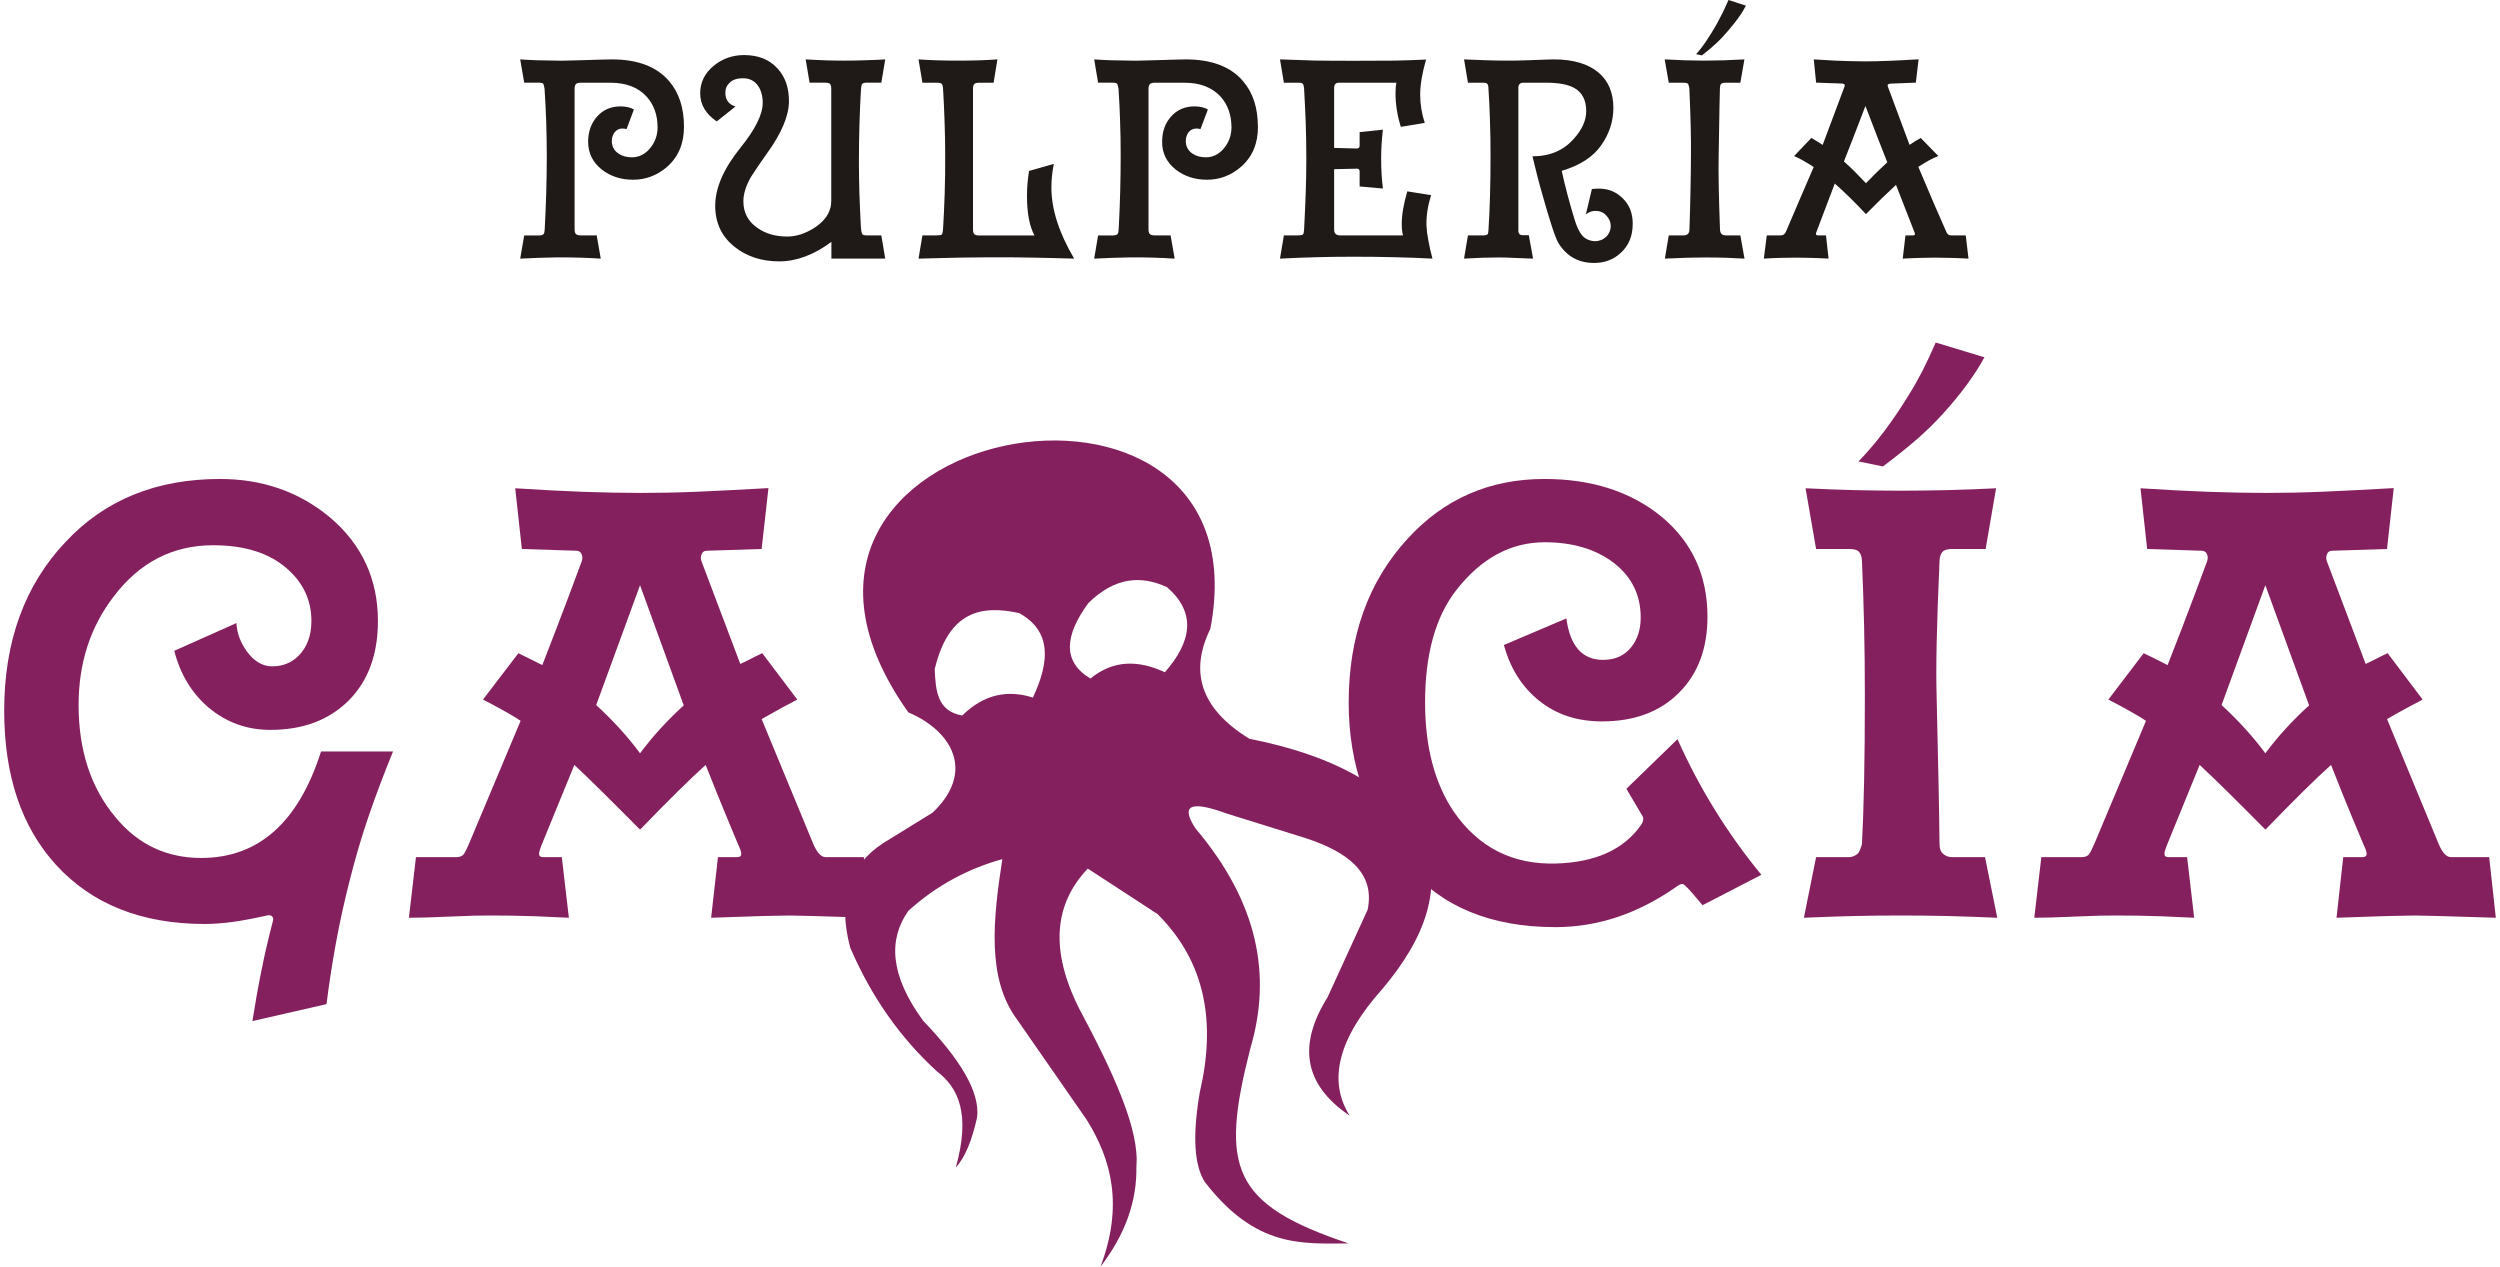 <?xml version="1.0" encoding="UTF-8"?>
<!DOCTYPE svg PUBLIC "-//W3C//DTD SVG 1.1//EN" "http://www.w3.org/Graphics/SVG/1.1/DTD/svg11.dtd">
<!-- Creator: CorelDRAW X8 -->
<svg xmlns="http://www.w3.org/2000/svg" xml:space="preserve" width="300px" height="152px" version="1.1" style="shape-rendering:geometricPrecision; text-rendering:geometricPrecision; image-rendering:optimizeQuality; fill-rule:evenodd; clip-rule:evenodd"
viewBox="0 0 30000 15251"
 xmlns:xlink="http://www.w3.org/1999/xlink">
 <defs>
  <style type="text/css">
   <![CDATA[
    .fil1 {fill:#85205E}
    .fil2 {fill:#1F1A17;fill-rule:nonzero}
    .fil0 {fill:#85205E;fill-rule:nonzero}
   ]]>
  </style>
 </defs>
 <g id="Capa_x0020_1">
  <g id="_161701000">
   <g>
    <path id="_162458448" class="fil0" d="M4682 9048c-108,263 -206,523 -295,782 -89,259 -166,526 -235,802 -61,242 -114,483 -158,724 -44,241 -82,486 -113,734l-892 204c31,-199 66,-397 106,-595 39,-199 86,-401 140,-607 7,-23 5,-42 -8,-57 -14,-16 -35,-19 -65,-12 -140,32 -272,57 -393,75 -123,17 -240,27 -352,27 -764,0 -1362,-239 -1795,-714 -415,-457 -622,-1075 -622,-1855 0,-833 247,-1512 741,-2033 471,-504 1090,-756 1858,-756 511,0 951,154 1322,461 386,327 579,744 579,1249 0,403 -118,722 -351,956 -237,237 -552,355 -945,355 -282,0 -530,-90 -745,-270 -204,-176 -340,-403 -411,-682l748 -334c7,123 49,235 126,341 87,120 189,180 306,180 127,0 232,-43 316,-127 103,-103 155,-243 155,-419 0,-252 -100,-464 -299,-635 -213,-185 -508,-277 -884,-277 -486,0 -884,205 -1195,614 -284,368 -425,804 -425,1310 0,548 148,999 446,1353 269,326 612,488 1030,488 690,0 1171,-427 1443,-1282l867 0 0 0 0 0z"/>
    <path id="_161700280" class="fil0" d="M10430 11050c-302,-9 -533,-16 -694,-21 -159,-4 -253,-6 -278,-6 -56,0 -163,2 -319,6 -155,5 -364,12 -627,21l82 -730 231 0c35,0 52,-14 49,-43 0,-23 -12,-58 -35,-104 -32,-78 -81,-196 -147,-354 -66,-158 -148,-361 -246,-609 -181,162 -444,421 -790,779 -343,-346 -606,-607 -791,-779l-394 963c-20,52 -31,88 -31,104 0,29 16,43 46,43l228 0 85 730c-40,-2 -94,-5 -161,-7 -66,-2 -146,-6 -240,-11 -201,-7 -381,-9 -537,-9 -54,0 -122,1 -204,2 -83,3 -180,6 -292,11 -112,5 -209,8 -289,11 -82,2 -149,3 -203,3l85 -730 488 0c37,0 65,-11 83,-30 17,-20 40,-65 68,-132l621 -1479c-44,-30 -104,-66 -178,-108 -76,-43 -167,-93 -275,-148l426 -558c68,32 164,80 288,143 39,-100 99,-254 177,-458 79,-205 178,-468 297,-789 11,-33 11,-62 0,-87 -11,-29 -34,-43 -67,-43l-653 -21 -80 -731c302,19 576,34 824,43 249,8 476,13 683,13 210,0 442,-4 695,-15 253,-11 535,-25 847,-43l-82 733 -657 21c-35,0 -56,14 -66,43 -12,25 -12,54 0,87l466 1233c27,-12 62,-29 105,-50 43,-23 96,-50 159,-80l422 559c-49,25 -110,58 -181,96 -72,39 -154,85 -248,139l622 1504c45,105 94,158 148,158l460 0 81 730 0 0 -1 0zm-2248 -2557l-526 -1447 -528 1443c207,190 383,384 528,581 150,-202 325,-394 526,-577l0 0z"/>
    <path id="_161699008" class="fil0" d="M20449 10899c-47,-56 -86,-102 -116,-136 -30,-36 -52,-59 -64,-71 -32,-33 -54,-49 -62,-49 -20,0 -48,14 -85,42 -460,319 -940,478 -1444,478 -777,0 -1372,-245 -1784,-735 -471,-556 -706,-1212 -706,-1966 0,-801 236,-1460 709,-1975 438,-480 987,-720 1648,-720 566,0 1035,150 1405,450 372,307 558,710 558,1209 0,381 -114,687 -344,916 -230,230 -539,344 -927,344 -295,0 -546,-82 -752,-246 -209,-166 -351,-391 -428,-674l752 -320c44,332 191,499 442,499 148,0 262,-53 344,-159 72,-93 109,-209 109,-351 0,-271 -108,-490 -323,-657 -216,-165 -493,-249 -833,-249 -410,0 -765,193 -1064,576 -251,322 -376,773 -376,1353 0,533 114,971 345,1314 299,433 711,641 1236,625 472,-15 813,-169 1019,-464 18,-25 27,-52 27,-77 0,-14 -8,-32 -25,-56 -18,-33 -43,-75 -73,-125 -30,-50 -66,-109 -105,-178l615 -597c266,595 604,1139 1010,1633l-708 366 0 0 0 0z"/>
    <path id="_161697880" class="fil0" d="M23997 11050c-213,-9 -414,-16 -604,-21 -189,-4 -375,-6 -559,-6 -182,0 -369,2 -560,6 -190,5 -393,12 -605,21l147 -730 394 0c39,0 75,-14 109,-43 13,-11 30,-49 49,-112 11,-213 20,-466 26,-759 6,-292 9,-635 9,-1029 0,-293 -3,-572 -9,-840 -6,-266 -15,-527 -26,-783 -2,-51 -14,-88 -36,-110 -20,-23 -60,-34 -119,-34l-397 0 -127 -731c199,10 392,17 581,22 187,4 375,7 564,7 191,0 379,-3 568,-7 189,-5 382,-12 581,-22l-126 731 -404 0c-56,0 -95,12 -116,35 -21,24 -33,60 -35,109 -17,382 -28,705 -34,971 -6,267 -6,484 -1,652 9,400 17,748 23,1040 6,293 10,542 12,748 0,52 14,90 44,116 29,26 65,39 107,39l397 0 147 730 0 0 0 0zm-154 -6748c-121,221 -288,446 -499,679 -101,111 -211,219 -331,322 -121,104 -252,208 -392,313l-295 -60c206,-211 409,-478 608,-804 59,-94 114,-192 167,-295 52,-103 104,-215 155,-333l587 178 0 0z"/>
    <path id="_161701576" class="fil0" d="M30000 11050c-302,-9 -534,-16 -694,-21 -160,-4 -253,-6 -278,-6 -57,0 -163,2 -319,6 -155,5 -365,12 -627,21l81 -730 232 0c34,0 51,-14 49,-43 0,-23 -12,-58 -35,-104 -32,-78 -82,-196 -148,-354 -66,-158 -147,-361 -245,-609 -181,162 -444,421 -790,779 -343,-346 -606,-607 -792,-779l-393 963c-21,52 -31,88 -31,104 0,29 15,43 45,43l228 0 85 730c-39,-2 -93,-5 -160,-7 -66,-2 -147,-6 -240,-11 -202,-7 -382,-9 -537,-9 -54,0 -123,1 -204,2 -83,3 -180,6 -293,11 -111,5 -208,8 -289,11 -81,2 -148,3 -202,3l85 -730 488 0c37,0 65,-11 82,-30 17,-20 40,-65 69,-132l621 -1479c-44,-30 -104,-66 -179,-108 -75,-43 -166,-93 -274,-148l425 -558c69,32 165,80 288,143 40,-100 100,-254 178,-458 79,-205 177,-468 297,-789 11,-33 11,-62 0,-87 -12,-29 -35,-43 -67,-43l-654 -21 -80 -731c302,19 577,34 825,43 248,8 476,13 682,13 210,0 443,-4 696,-15 253,-11 534,-25 846,-43l-81 733 -657 21c-35,0 -57,14 -66,43 -12,25 -12,54 0,87l466 1233c26,-12 61,-29 104,-50 44,-23 96,-50 160,-80l422 559c-49,25 -110,58 -181,96 -72,39 -155,85 -248,139l622 1504c44,105 94,158 147,158l461 0 80 730 0 0 0 0zm-2248 -2557l-527 -1447 -527 1443c206,190 382,384 527,581 150,-202 325,-394 527,-577l0 0z"/>
    <path id="_161701624" class="fil1" d="M10886 8577c-2479,-3497 4355,-4728 3636,-1004 -247,505 -130,952 470,1322 1090,214 1712,624 2072,1144 285,641 42,1260 -470,1868 -530,593 -661,1102 -394,1526 -561,-379 -621,-859 -267,-1424 161,-352 322,-703 483,-1055 93,-441 -233,-695 -750,-864 -314,-98 -627,-195 -941,-293 -386,-141 -588,-139 -381,178 761,899 917,1779 661,2644 -368,1437 -230,1879 1182,2352 -560,3 -1117,55 -1729,-737 -131,-200 -152,-560 -63,-1081 196,-835 75,-1567 -509,-2148 -279,-182 -559,-365 -839,-547 -403,424 -461,979 -101,1691 401,751 726,1449 686,1894 9,419 -135,822 -432,1208 278,-737 133,-1286 -165,-1767 -280,-403 -560,-806 -839,-1208 -366,-491 -291,-1202 -178,-1932 -401,112 -782,307 -1132,623 -242,345 -223,773 178,1322 431,451 692,854 649,1169 -61,271 -143,479 -255,598 179,-641 34,-958 -228,-1157 -441,-403 -789,-898 -1043,-1488 -157,-585 -8,-994 394,-1258 199,-123 399,-246 598,-369 512,-487 243,-978 -293,-1207l0 0 0 0zm649 38c266,-261 552,-311 851,-216 205,-436 224,-802 -165,-1017 -456,-100 -849,-25 -1017,674 10,257 30,507 331,559l0 0 0 0zm1544 -445c272,-224 574,-226 896,-76 327,-373 378,-718 26,-1024 -316,-147 -632,-119 -947,191 -286,390 -316,705 25,909l0 0 0 0z"/>
   </g>
   <path id="_161701264" class="fil2" d="M8185 1527c0,202 -68,363 -204,482 -119,103 -256,155 -409,155 -147,0 -272,-41 -376,-122 -111,-88 -166,-201 -165,-339 1,-120 37,-219 106,-298 73,-83 168,-124 284,-124 66,0 120,13 161,37l-88 236c-12,-2 -22,-3 -29,-5 -8,-2 -14,-2 -19,-2 -42,0 -75,17 -100,51 -20,30 -30,63 -30,98 0,65 26,116 79,152 43,30 97,46 163,46 84,0 157,-36 218,-108 61,-74 91,-158 91,-253 0,-148 -44,-272 -132,-370 -102,-111 -247,-167 -435,-167l-355 0c-29,0 -48,5 -60,15 -11,11 -17,30 -17,58l0 1691c0,27 5,46 15,57 10,11 29,17 58,17l193 0 49 280c-171,-11 -348,-16 -531,-15 -152,3 -297,7 -439,15l48 -279 172 0c33,0 54,-6 63,-19 7,-10 11,-29 12,-56 16,-297 25,-592 25,-885 0,-143 -3,-281 -7,-412 -5,-133 -11,-264 -20,-396 -2,-14 -7,-33 -14,-57 -9,-10 -29,-15 -62,-15l-169 0 -48 -280c119,9 265,14 440,15 39,1 86,1 141,-1 55,-2 118,-3 190,-5 76,-3 141,-4 196,-6 55,-2 100,-3 135,-3 313,0 543,88 692,263 118,138 178,321 178,549l0 0 0 0z"/>
   <path id="_1617012641" class="fil2" d="M10608 3114l-648 0 0 -202c-210,156 -419,235 -628,235 -213,0 -392,-59 -538,-175 -155,-124 -233,-288 -233,-494 0,-214 101,-447 302,-697 180,-223 270,-403 270,-542 0,-83 -19,-151 -55,-204 -43,-62 -104,-93 -183,-93 -69,0 -121,17 -157,51 -37,33 -55,74 -55,123 0,85 40,140 121,167l-225 179c-133,-91 -199,-203 -199,-339 0,-131 55,-243 165,-333 104,-84 225,-127 363,-127 169,0 302,52 399,157 95,101 142,233 142,397 0,177 -90,390 -271,639 -49,68 -88,126 -119,172 -31,46 -54,81 -70,106 -59,106 -89,202 -89,289 0,136 56,243 169,321 99,70 219,104 360,104 101,0 206,-32 312,-96 111,-69 180,-151 205,-244 8,-24 12,-54 12,-88l0 -1353c0,-29 -6,-48 -16,-58 -11,-9 -33,-14 -68,-14l-177 0 -47 -280c35,2 75,5 117,6 42,2 89,4 142,6 32,1 66,2 100,2 35,1 72,1 110,1 69,0 154,-1 254,-5 104,-3 183,-6 235,-10l-47 280 -173 0c-30,0 -48,5 -57,15 -8,10 -13,31 -15,62 -16,274 -25,569 -25,883 0,122 3,245 6,369 4,124 10,255 17,396l4 44c0,14 5,33 14,57 9,8 27,13 54,13l175 0 47 280 0 0 0 0z"/>
   <path id="_16170126412" class="fil2" d="M12883 3114c-178,-6 -341,-9 -491,-12 -150,-3 -291,-4 -422,-4 -112,0 -270,1 -476,4 -89,3 -173,5 -253,6 -80,2 -158,4 -232,6l47 -280 169 0c36,0 57,-4 64,-10 7,-8 12,-27 15,-59 9,-144 15,-289 20,-434 5,-145 7,-297 6,-457 0,-132 -2,-263 -7,-396 -4,-133 -10,-271 -19,-415 -2,-24 -6,-41 -14,-52 -9,-10 -29,-15 -61,-15l-173 0 -47 -281c137,10 299,15 485,15 174,0 329,-5 465,-15l-46 281 -173 0c-31,0 -51,6 -61,17 -9,11 -14,28 -14,50l0 1702c0,27 6,46 17,56 10,9 30,14 58,14l665 0c-60,-111 -90,-270 -90,-475 0,-105 9,-205 25,-302l298 -85c-20,98 -29,194 -29,287 0,259 91,543 274,854l0 0z"/>
   <path id="_161701264123" class="fil2" d="M15096 1527c0,202 -68,363 -205,482 -119,103 -255,155 -408,155 -147,0 -272,-41 -377,-122 -111,-88 -166,-201 -164,-339 1,-120 36,-219 106,-298 73,-83 167,-124 283,-124 67,0 120,13 162,37l-89 236c-11,-2 -21,-3 -29,-5 -8,-2 -14,-2 -18,-2 -42,0 -76,17 -101,51 -19,30 -29,63 -29,98 0,65 26,116 78,152 44,30 98,46 163,46 85,0 158,-36 218,-108 61,-74 91,-158 91,-253 0,-148 -44,-272 -131,-370 -103,-111 -247,-167 -435,-167l-356 0c-28,0 -48,5 -59,15 -11,11 -18,30 -18,58l0 1691c0,27 5,46 15,57 10,11 29,17 59,17l192 0 49 280c-170,-11 -347,-16 -531,-15 -151,3 -297,7 -438,15l47 -279 172 0c33,0 54,-6 64,-19 7,-10 10,-29 12,-56 16,-297 24,-592 24,-885 0,-143 -2,-281 -7,-412 -4,-133 -10,-264 -19,-396 -2,-14 -7,-33 -15,-57 -8,-10 -29,-15 -62,-15l-169 0 -47 -280c118,9 265,14 440,15 39,1 85,1 140,-1 56,-2 118,-3 190,-5 76,-3 142,-4 196,-6 56,-2 101,-3 135,-3 313,0 544,88 692,263 119,138 178,321 178,549l0 0 1 0z"/>
   <path id="_1617012641234" class="fil2" d="M17197 3114c-143,-8 -293,-13 -449,-17 -156,-4 -324,-6 -506,-6 -155,0 -305,2 -449,6 -144,4 -288,9 -432,17l47 -280 174 0c28,0 47,-4 55,-11 8,-8 12,-26 14,-53 8,-158 15,-308 20,-449 5,-140 7,-277 7,-408 0,-149 -2,-292 -7,-431 -5,-138 -12,-278 -20,-419 -3,-25 -7,-43 -14,-52 -7,-10 -22,-15 -43,-15l-186 0 -47 -281 415 14c53,1 118,1 194,2 76,0 167,1 272,1l488 -2c65,-1 129,-3 194,-5 65,-2 130,-5 196,-8 -47,163 -71,305 -71,425 0,111 18,223 55,338l-288 47c-43,-137 -64,-272 -64,-404 0,-50 3,-92 10,-127l-688 0c-24,0 -40,6 -49,18 -9,12 -12,27 -12,47l0 720 272 7c23,1 35,-11 35,-36l0 -161 280 -30c-7,62 -12,121 -16,179 -3,56 -5,114 -5,173 0,60 2,119 5,179 4,59 9,118 16,178l-280 -25 0 -180c0,-24 -12,-35 -35,-34l-272 6 0 725c0,26 6,44 19,56 13,10 30,16 51,16l759 0c-10,-40 -15,-85 -15,-134 0,-111 22,-244 67,-396l287 46c-21,66 -36,129 -45,190 -9,60 -13,119 -11,175 2,52 9,111 22,177 11,65 28,140 50,222l0 0 0 0z"/>
   <path id="_16170126412345" class="fil2" d="M19608 2695c0,145 -47,261 -143,349 -88,82 -195,122 -323,122 -187,0 -330,-80 -428,-239 -36,-57 -102,-258 -199,-603 -21,-72 -40,-144 -59,-218 -18,-73 -37,-148 -55,-224 211,0 379,-72 503,-217 96,-108 144,-217 144,-327 0,-129 -46,-221 -137,-275 -77,-45 -192,-67 -344,-67l-280 0c-16,0 -30,5 -40,15 -10,11 -16,25 -16,43l0 1724c0,36 18,54 53,54l73 0 51 282c-21,-1 -49,-2 -84,-3 -34,-1 -76,-3 -125,-5 -46,-3 -86,-4 -121,-5 -34,-1 -64,-1 -89,-1 -115,0 -253,4 -412,14l47 -280 190 0c21,0 35,-4 44,-11 8,-8 12,-24 13,-49 17,-261 25,-559 25,-895 0,-150 -2,-293 -7,-428 -4,-136 -10,-270 -19,-401 -1,-21 -7,-35 -16,-43 -10,-8 -23,-11 -40,-11l-190 0 -47 -281 254 10c98,4 193,5 285,5 30,0 67,0 111,-1 44,-2 97,-3 160,-5 61,-3 114,-4 158,-6 44,-2 81,-3 112,-3 235,0 415,54 541,160 118,101 177,243 177,425 0,159 -48,308 -145,447 -98,142 -258,245 -477,310 22,98 45,196 71,293 25,97 54,194 84,293 37,121 81,197 133,228 38,22 76,33 113,33 26,0 50,-5 73,-14 23,-9 43,-22 61,-39 17,-16 30,-35 40,-58 10,-23 15,-47 15,-73 0,-46 -18,-88 -54,-126 -34,-37 -77,-55 -129,-55 -42,0 -81,14 -116,42l72 -305c21,-3 50,-5 86,-5 114,0 209,40 287,118 80,78 119,180 119,306l0 0 0 0z"/>
   <path id="_161701264123456" class="fil2" d="M20954 3114l-210 -10c-85,-3 -174,-4 -269,-4 -125,0 -285,4 -480,14l47 -280 179 0c46,0 69,-24 70,-70 6,-175 10,-336 13,-482 3,-146 5,-281 5,-407 3,-177 -3,-447 -19,-811 0,-7 -5,-25 -14,-53 -9,-10 -28,-15 -57,-15l-177 0 -49 -281c177,10 338,15 482,15 140,0 300,-5 478,-15l-49 281 -176 0c-26,0 -44,4 -54,13 -10,8 -15,27 -16,54 -2,32 -7,303 -15,812 -2,113 -2,241 1,386 3,145 8,312 15,503 2,46 24,70 69,70l176 0 50 280 0 0 0 0zm17 -3046c-22,44 -50,90 -85,139 -35,49 -76,102 -125,158 -46,55 -95,108 -148,157 -53,50 -110,98 -172,145l-70 -15c38,-41 78,-92 119,-153 41,-61 85,-131 130,-210 25,-46 49,-93 73,-140 23,-47 46,-97 68,-149l210 68 0 0z"/>
   <path id="_1617012641234567" class="fil2" d="M23651 3114c-78,-5 -151,-7 -217,-9 -66,-2 -127,-3 -184,-3 -55,0 -114,1 -178,3 -64,2 -134,4 -213,9l33 -280 89 0c17,0 25,-5 25,-15 0,0 -1,-5 -3,-16l-225 -577c-116,107 -237,224 -362,352 -65,-70 -129,-135 -192,-197 -62,-61 -123,-118 -183,-171l-225 593c-6,21 1,31 23,31l96 0 31 280c-78,-5 -149,-7 -214,-9 -65,-2 -124,-3 -177,-3 -65,0 -130,1 -194,3 -64,2 -129,4 -194,9l35 -280 169 0c27,0 46,-13 59,-38 75,-176 140,-328 196,-458 56,-129 103,-238 141,-327 -94,-61 -172,-105 -236,-132l208 -218c25,14 49,28 71,42 22,14 44,28 65,42l263 -702c9,-23 -1,-35 -30,-37l-312 -11 -28 -280 255 15c56,2 115,4 176,6 61,1 124,3 191,3 163,0 377,-9 640,-25l-33 281 -305 12c-30,2 -41,14 -32,36l261 701c26,-18 50,-33 73,-47 23,-14 44,-26 62,-36l212 218c-33,12 -69,29 -109,50 -39,22 -84,49 -132,80 68,163 130,309 186,438 56,129 107,245 154,351 11,24 29,36 54,36l177 0 33 280 0 0 0 0zm-978 -1160c-34,-89 -74,-189 -118,-301 -43,-111 -92,-237 -145,-377 -50,132 -97,252 -140,364 -43,110 -83,211 -119,304 43,38 86,79 131,123 44,44 88,90 134,139 87,-91 173,-175 257,-252l0 0z"/>
  </g>
 </g>
</svg>
